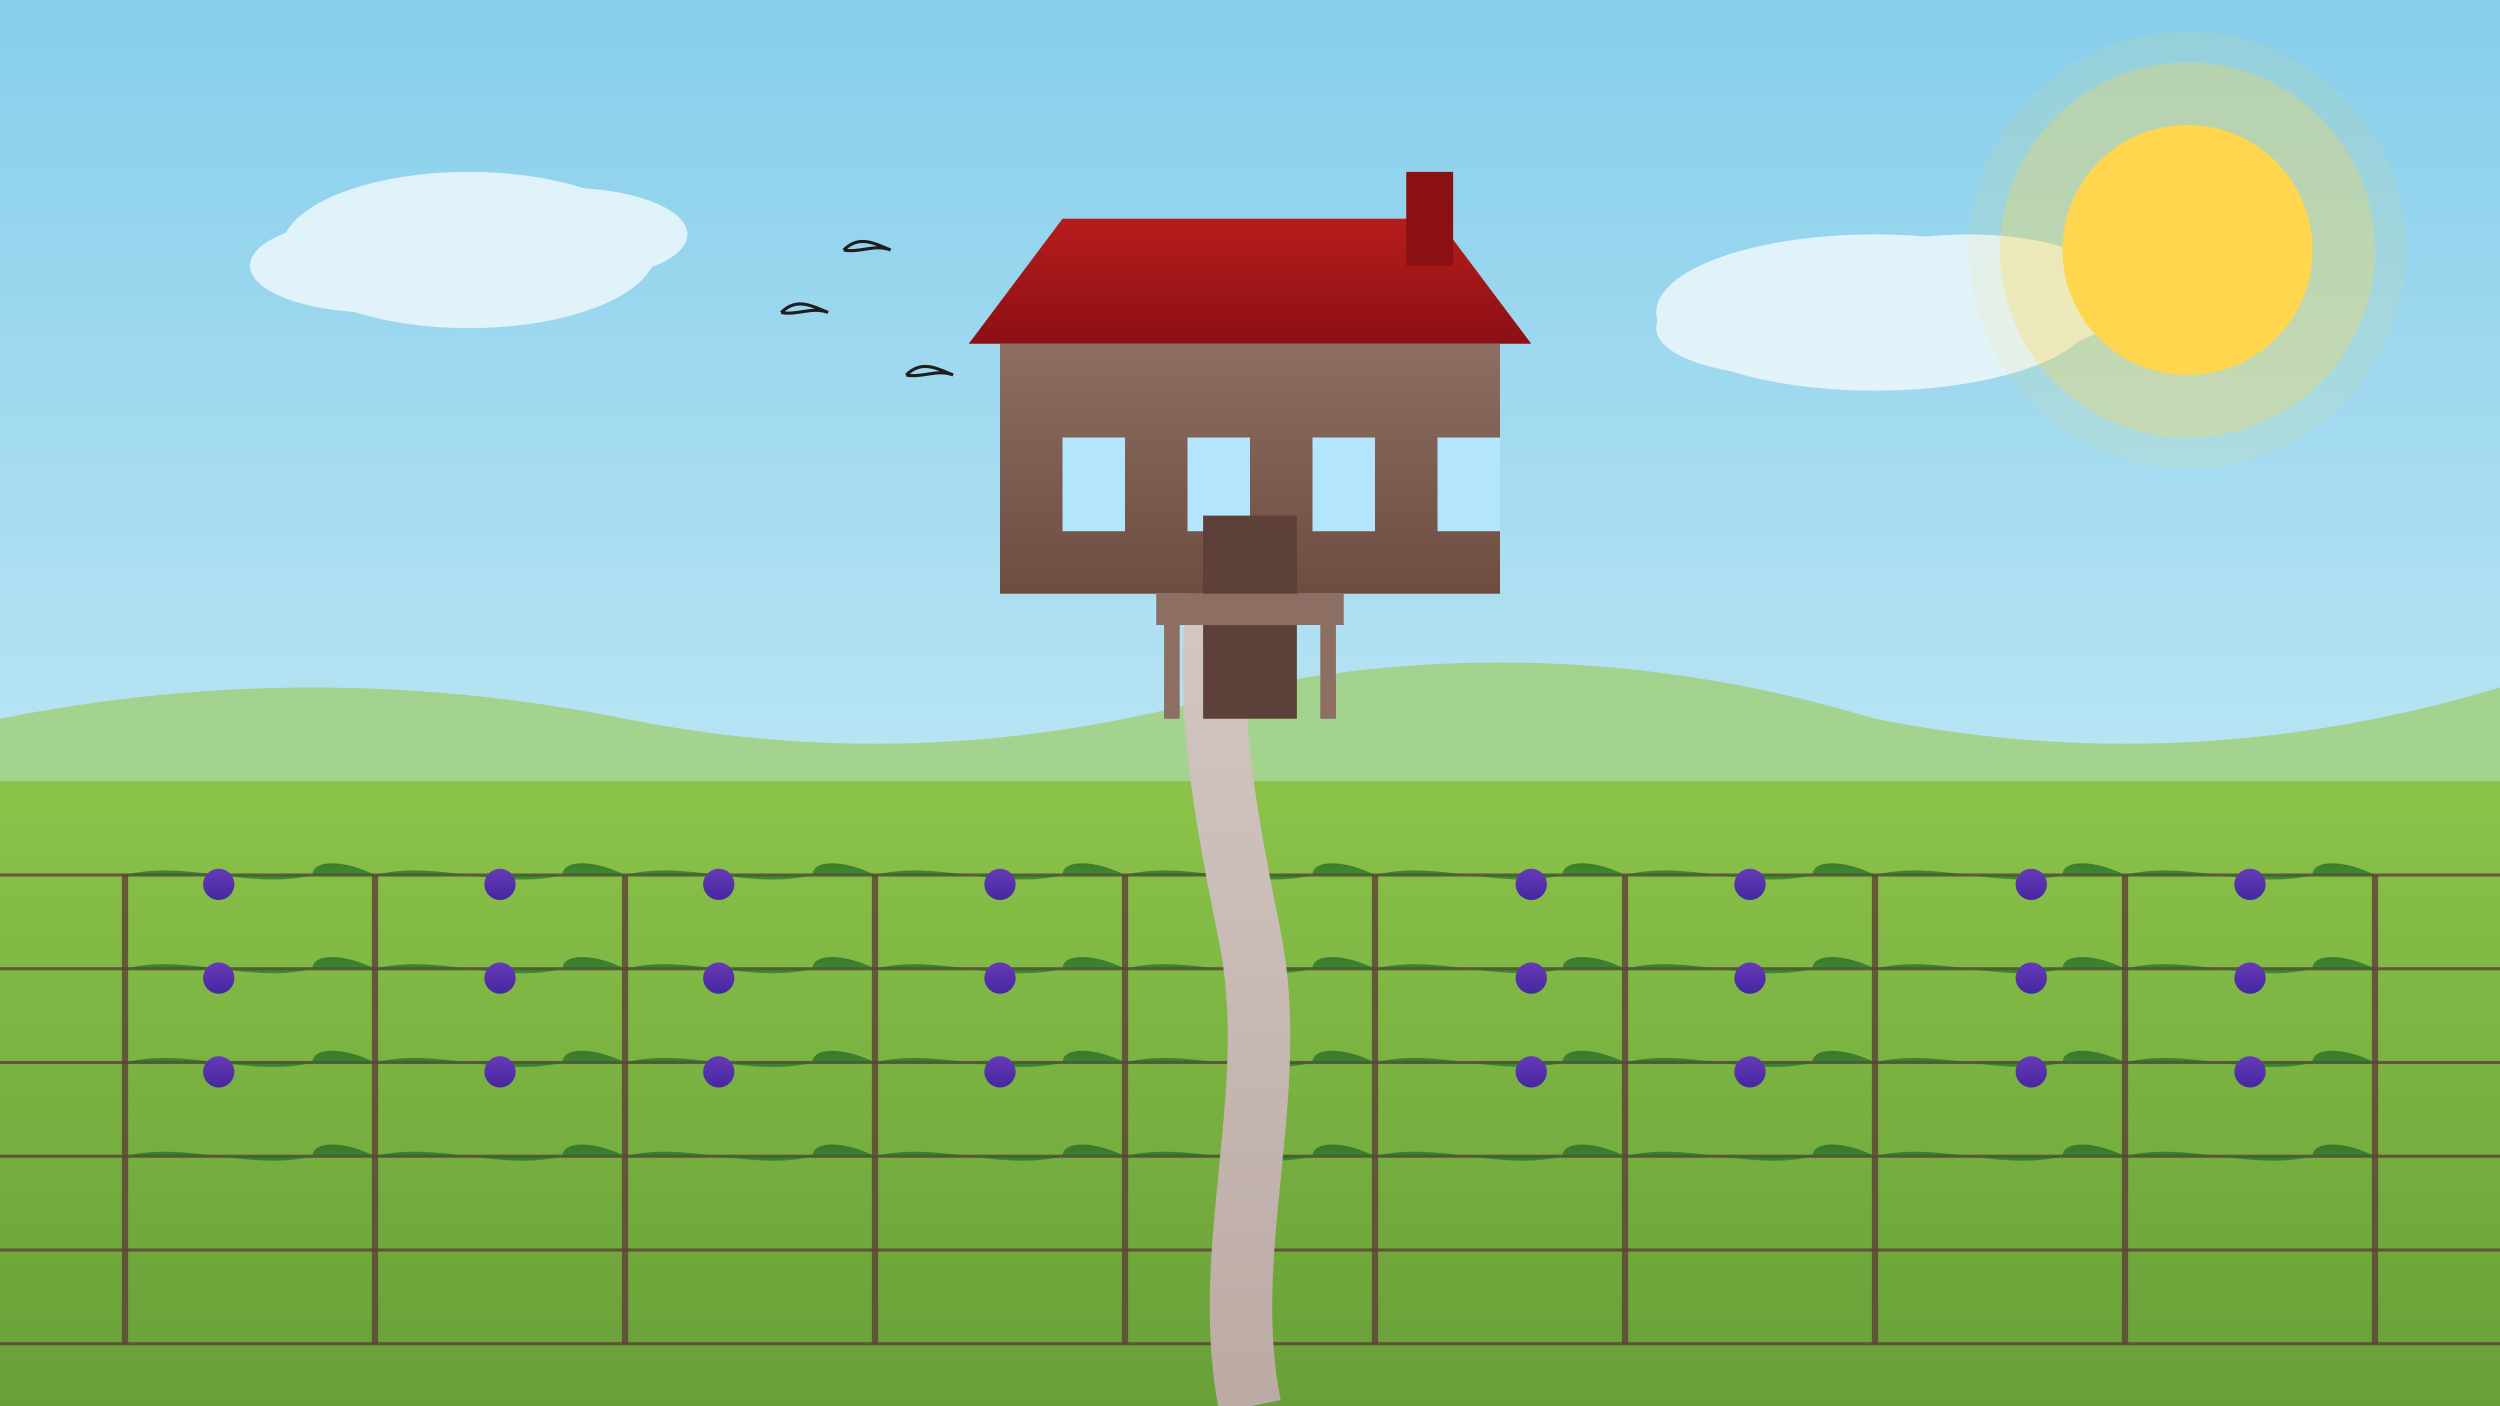 <?xml version="1.0" encoding="UTF-8"?>
<svg width="800" height="450" viewBox="0 0 800 450" xmlns="http://www.w3.org/2000/svg">
  <rect x="0" y="0" width="800" height="450" fill="#333333" stroke="none"/>
  <!-- Gradient definitions -->
  <defs>
    <linearGradient id="skyGradient" x1="0%" y1="0%" x2="0%" y2="100%">
      <stop offset="0%" stop-color="#87CEEB"/>
      <stop offset="100%" stop-color="#E0F7FA"/>
    </linearGradient>
    
    <linearGradient id="fieldGradient" x1="0%" y1="0%" x2="0%" y2="100%">
      <stop offset="0%" stop-color="#8BC34A"/>
      <stop offset="100%" stop-color="#689F38"/>
    </linearGradient>
    
    <linearGradient id="vineGradient" x1="0%" y1="0%" x2="0%" y2="100%">
      <stop offset="0%" stop-color="#1B5E20"/>
      <stop offset="100%" stop-color="#2E7D32"/>
    </linearGradient>
    
    <linearGradient id="buildingGradient" x1="0%" y1="0%" x2="0%" y2="100%">
      <stop offset="0%" stop-color="#8D6E63"/>
      <stop offset="100%" stop-color="#6D4C41"/>
    </linearGradient>
    
    <linearGradient id="roofGradient" x1="0%" y1="0%" x2="0%" y2="100%">
      <stop offset="0%" stop-color="#B71C1C"/>
      <stop offset="100%" stop-color="#8B1014"/>
    </linearGradient>
    
    <linearGradient id="grapeGradient" x1="0%" y1="0%" x2="0%" y2="100%">
      <stop offset="0%" stop-color="#673AB7"/>
      <stop offset="100%" stop-color="#4527A0"/>
    </linearGradient>
    
    <linearGradient id="pathGradient" x1="0%" y1="0%" x2="0%" y2="100%">
      <stop offset="0%" stop-color="#D7CCC8"/>
      <stop offset="100%" stop-color="#BCAAA4"/>
    </linearGradient>
  </defs>
  
  <!-- Sky background -->
  <rect width="800" height="450" fill="url(#skyGradient)"/>
  
  <!-- Distant hills -->
  <path d="M0,230 Q100,210 200,230 Q300,250 400,220 Q500,200 600,230 Q700,250 800,220 L800,450 L0,450 Z" fill="#9CCC65" opacity="0.7"/>
  
  <!-- Vineyard field -->
  <rect x="0" y="250" width="800" height="200" fill="url(#fieldGradient)"/>
  
  <!-- Vineyard rows - horizontal lines -->
  <g stroke="#5D4037" stroke-width="1" opacity="0.8">
    <line x1="0" y1="280" x2="800" y2="280"/>
    <line x1="0" y1="310" x2="800" y2="310"/>
    <line x1="0" y1="340" x2="800" y2="340"/>
    <line x1="0" y1="370" x2="800" y2="370"/>
    <line x1="0" y1="400" x2="800" y2="400"/>
    <line x1="0" y1="430" x2="800" y2="430"/>
  </g>
  
  <!-- Vineyard rows - vertical supports -->
  <g stroke="#5D4037" stroke-width="2" opacity="0.8">
    <!-- Row 1 -->
    <line x1="40" y1="280" x2="40" y2="310"/>
    <line x1="120" y1="280" x2="120" y2="310"/>
    <line x1="200" y1="280" x2="200" y2="310"/>
    <line x1="280" y1="280" x2="280" y2="310"/>
    <line x1="360" y1="280" x2="360" y2="310"/>
    <line x1="440" y1="280" x2="440" y2="310"/>
    <line x1="520" y1="280" x2="520" y2="310"/>
    <line x1="600" y1="280" x2="600" y2="310"/>
    <line x1="680" y1="280" x2="680" y2="310"/>
    <line x1="760" y1="280" x2="760" y2="310"/>
    
    <!-- Row 2 -->
    <line x1="40" y1="310" x2="40" y2="340"/>
    <line x1="120" y1="310" x2="120" y2="340"/>
    <line x1="200" y1="310" x2="200" y2="340"/>
    <line x1="280" y1="310" x2="280" y2="340"/>
    <line x1="360" y1="310" x2="360" y2="340"/>
    <line x1="440" y1="310" x2="440" y2="340"/>
    <line x1="520" y1="310" x2="520" y2="340"/>
    <line x1="600" y1="310" x2="600" y2="340"/>
    <line x1="680" y1="310" x2="680" y2="340"/>
    <line x1="760" y1="310" x2="760" y2="340"/>
    
    <!-- Row 3 -->
    <line x1="40" y1="340" x2="40" y2="370"/>
    <line x1="120" y1="340" x2="120" y2="370"/>
    <line x1="200" y1="340" x2="200" y2="370"/>
    <line x1="280" y1="340" x2="280" y2="370"/>
    <line x1="360" y1="340" x2="360" y2="370"/>
    <line x1="440" y1="340" x2="440" y2="370"/>
    <line x1="520" y1="340" x2="520" y2="370"/>
    <line x1="600" y1="340" x2="600" y2="370"/>
    <line x1="680" y1="340" x2="680" y2="370"/>
    <line x1="760" y1="340" x2="760" y2="370"/>
    
    <!-- Row 4 -->
    <line x1="40" y1="370" x2="40" y2="400"/>
    <line x1="120" y1="370" x2="120" y2="400"/>
    <line x1="200" y1="370" x2="200" y2="400"/>
    <line x1="280" y1="370" x2="280" y2="400"/>
    <line x1="360" y1="370" x2="360" y2="400"/>
    <line x1="440" y1="370" x2="440" y2="400"/>
    <line x1="520" y1="370" x2="520" y2="400"/>
    <line x1="600" y1="370" x2="600" y2="400"/>
    <line x1="680" y1="370" x2="680" y2="400"/>
    <line x1="760" y1="370" x2="760" y2="400"/>
    
    <!-- Row 5 -->
    <line x1="40" y1="400" x2="40" y2="430"/>
    <line x1="120" y1="400" x2="120" y2="430"/>
    <line x1="200" y1="400" x2="200" y2="430"/>
    <line x1="280" y1="400" x2="280" y2="430"/>
    <line x1="360" y1="400" x2="360" y2="430"/>
    <line x1="440" y1="400" x2="440" y2="430"/>
    <line x1="520" y1="400" x2="520" y2="430"/>
    <line x1="600" y1="400" x2="600" y2="430"/>
    <line x1="680" y1="400" x2="680" y2="430"/>
    <line x1="760" y1="400" x2="760" y2="430"/>
  </g>
  
  <!-- Grape vines -->
  <g fill="url(#vineGradient)">
    <!-- Row 1 vines -->
    <path d="M40,280 C60,275 80,285 100,280 C100,275 110,275 120,280" opacity="0.7"/>
    <path d="M120,280 C140,275 160,285 180,280 C180,275 190,275 200,280" opacity="0.7"/>
    <path d="M200,280 C220,275 240,285 260,280 C260,275 270,275 280,280" opacity="0.7"/>
    <path d="M280,280 C300,275 320,285 340,280 C340,275 350,275 360,280" opacity="0.7"/>
    <path d="M360,280 C380,275 400,285 420,280 C420,275 430,275 440,280" opacity="0.7"/>
    <path d="M440,280 C460,275 480,285 500,280 C500,275 510,275 520,280" opacity="0.7"/>
    <path d="M520,280 C540,275 560,285 580,280 C580,275 590,275 600,280" opacity="0.7"/>
    <path d="M600,280 C620,275 640,285 660,280 C660,275 670,275 680,280" opacity="0.7"/>
    <path d="M680,280 C700,275 720,285 740,280 C740,275 750,275 760,280" opacity="0.7"/>
    
    <!-- Row 2 vines -->
    <path d="M40,310 C60,305 80,315 100,310 C100,305 110,305 120,310" opacity="0.7"/>
    <path d="M120,310 C140,305 160,315 180,310 C180,305 190,305 200,310" opacity="0.7"/>
    <path d="M200,310 C220,305 240,315 260,310 C260,305 270,305 280,310" opacity="0.7"/>
    <path d="M280,310 C300,305 320,315 340,310 C340,305 350,305 360,310" opacity="0.7"/>
    <path d="M360,310 C380,305 400,315 420,310 C420,305 430,305 440,310" opacity="0.7"/>
    <path d="M440,310 C460,305 480,315 500,310 C500,305 510,305 520,310" opacity="0.7"/>
    <path d="M520,310 C540,305 560,315 580,310 C580,305 590,305 600,310" opacity="0.7"/>
    <path d="M600,310 C620,305 640,315 660,310 C660,305 670,305 680,310" opacity="0.7"/>
    <path d="M680,310 C700,305 720,315 740,310 C740,305 750,305 760,310" opacity="0.7"/>
    
    <!-- Row 3 vines -->
    <path d="M40,340 C60,335 80,345 100,340 C100,335 110,335 120,340" opacity="0.7"/>
    <path d="M120,340 C140,335 160,345 180,340 C180,335 190,335 200,340" opacity="0.7"/>
    <path d="M200,340 C220,335 240,345 260,340 C260,335 270,335 280,340" opacity="0.7"/>
    <path d="M280,340 C300,335 320,345 340,340 C340,335 350,335 360,340" opacity="0.7"/>
    <path d="M360,340 C380,335 400,345 420,340 C420,335 430,335 440,340" opacity="0.7"/>
    <path d="M440,340 C460,335 480,345 500,340 C500,335 510,335 520,340" opacity="0.7"/>
    <path d="M520,340 C540,335 560,345 580,340 C580,335 590,335 600,340" opacity="0.7"/>
    <path d="M600,340 C620,335 640,345 660,340 C660,335 670,335 680,340" opacity="0.7"/>
    <path d="M680,340 C700,335 720,345 740,340 C740,335 750,335 760,340" opacity="0.7"/>
    
    <!-- Row 4 vines -->
    <path d="M40,370 C60,365 80,375 100,370 C100,365 110,365 120,370" opacity="0.7"/>
    <path d="M120,370 C140,365 160,375 180,370 C180,365 190,365 200,370" opacity="0.7"/>
    <path d="M200,370 C220,365 240,375 260,370 C260,365 270,365 280,370" opacity="0.7"/>
    <path d="M280,370 C300,365 320,375 340,370 C340,365 350,365 360,370" opacity="0.7"/>
    <path d="M360,370 C380,365 400,375 420,370 C420,365 430,365 440,370" opacity="0.7"/>
    <path d="M440,370 C460,365 480,375 500,370 C500,365 510,365 520,370" opacity="0.7"/>
    <path d="M520,370 C540,365 560,375 580,370 C580,365 590,365 600,370" opacity="0.7"/>
    <path d="M600,370 C620,365 640,375 660,370 C660,365 670,365 680,370" opacity="0.7"/>
    <path d="M680,370 C700,365 720,375 740,370 C740,365 750,365 760,370" opacity="0.7"/>
  </g>
  
  <!-- Grapes clusters -->
  <g fill="url(#grapeGradient)">
    <!-- Row 1 grape clusters -->
    <circle cx="70" cy="283" r="5"/>
    <circle cx="160" cy="283" r="5"/>
    <circle cx="230" cy="283" r="5"/>
    <circle cx="320" cy="283" r="5"/>
    <circle cx="400" cy="283" r="5"/>
    <circle cx="490" cy="283" r="5"/>
    <circle cx="560" cy="283" r="5"/>
    <circle cx="650" cy="283" r="5"/>
    <circle cx="720" cy="283" r="5"/>
    
    <!-- Row 2 grape clusters -->
    <circle cx="70" cy="313" r="5"/>
    <circle cx="160" cy="313" r="5"/>
    <circle cx="230" cy="313" r="5"/>
    <circle cx="320" cy="313" r="5"/>
    <circle cx="400" cy="313" r="5"/>
    <circle cx="490" cy="313" r="5"/>
    <circle cx="560" cy="313" r="5"/>
    <circle cx="650" cy="313" r="5"/>
    <circle cx="720" cy="313" r="5"/>
    
    <!-- Row 3 grape clusters -->
    <circle cx="70" cy="343" r="5"/>
    <circle cx="160" cy="343" r="5"/>
    <circle cx="230" cy="343" r="5"/>
    <circle cx="320" cy="343" r="5"/>
    <circle cx="400" cy="343" r="5"/>
    <circle cx="490" cy="343" r="5"/>
    <circle cx="560" cy="343" r="5"/>
    <circle cx="650" cy="343" r="5"/>
    <circle cx="720" cy="343" r="5"/>
  </g>
  
  <!-- Path through vineyard -->
  <path d="M400,450 C390,400 410,350 400,300 C390,250 380,200 400,150" fill="none" stroke="url(#pathGradient)" stroke-width="20"/>
  
  <!-- Winery building -->
  <g transform="translate(400, 150)">
    <!-- Main structure -->
    <rect x="-80" y="-40" width="160" height="80" fill="url(#buildingGradient)"/>
    
    <!-- Roof -->
    <polygon points="-90,-40 90,-40 60,-80 -60,-80" fill="url(#roofGradient)"/>
    
    <!-- Windows -->
    <rect x="-60" y="-10" width="20" height="30" fill="#B3E5FC"/>
    <rect x="-20" y="-10" width="20" height="30" fill="#B3E5FC"/>
    <rect x="20" y="-10" width="20" height="30" fill="#B3E5FC"/>
    <rect x="60" y="-10" width="20" height="30" fill="#B3E5FC"/>
    
    <!-- Door -->
    <rect x="-15" y="15" width="30" height="65" fill="#5D4037"/>
    
    <!-- Chimney -->
    <rect x="50" y="-95" width="15" height="30" fill="#8B1014"/>
    
    <!-- Porch/entry -->
    <rect x="-30" y="40" width="60" height="10" fill="#8D6E63"/>
    <line x1="-25" y1="40" x2="-25" y2="80" stroke="#8D6E63" stroke-width="5"/>
    <line x1="25" y1="40" x2="25" y2="80" stroke="#8D6E63" stroke-width="5"/>
  </g>
  
  <!-- Clouds -->
  <g fill="white" opacity="0.7">
    <ellipse cx="150" cy="80" rx="60" ry="25"/>
    <ellipse cx="180" cy="75" rx="40" ry="15"/>
    <ellipse cx="120" cy="85" rx="40" ry="15"/>
    
    <ellipse cx="600" cy="100" rx="70" ry="25"/>
    <ellipse cx="630" cy="95" rx="50" ry="20"/>
    <ellipse cx="570" cy="105" rx="40" ry="15"/>
  </g>
  
  <!-- Sun -->
  <circle cx="700" cy="80" r="40" fill="#FFD54F"/>
  <circle cx="700" cy="80" r="60" fill="#FFD54F" opacity="0.3"/>
  <circle cx="700" cy="80" r="70" fill="#FFD54F" opacity="0.1"/>
  
  <!-- Birds -->
  <g stroke="#1E1E1E" stroke-width="1" fill="none">
    <path d="M250,100 C255,95 260,98 265,100 C260,98 255,101 250,100"/>
    <path d="M270,80 C275,75 280,78 285,80 C280,78 275,81 270,80"/>
    <path d="M290,120 C295,115 300,118 305,120 C300,118 295,121 290,120"/>
  </g>
</svg>